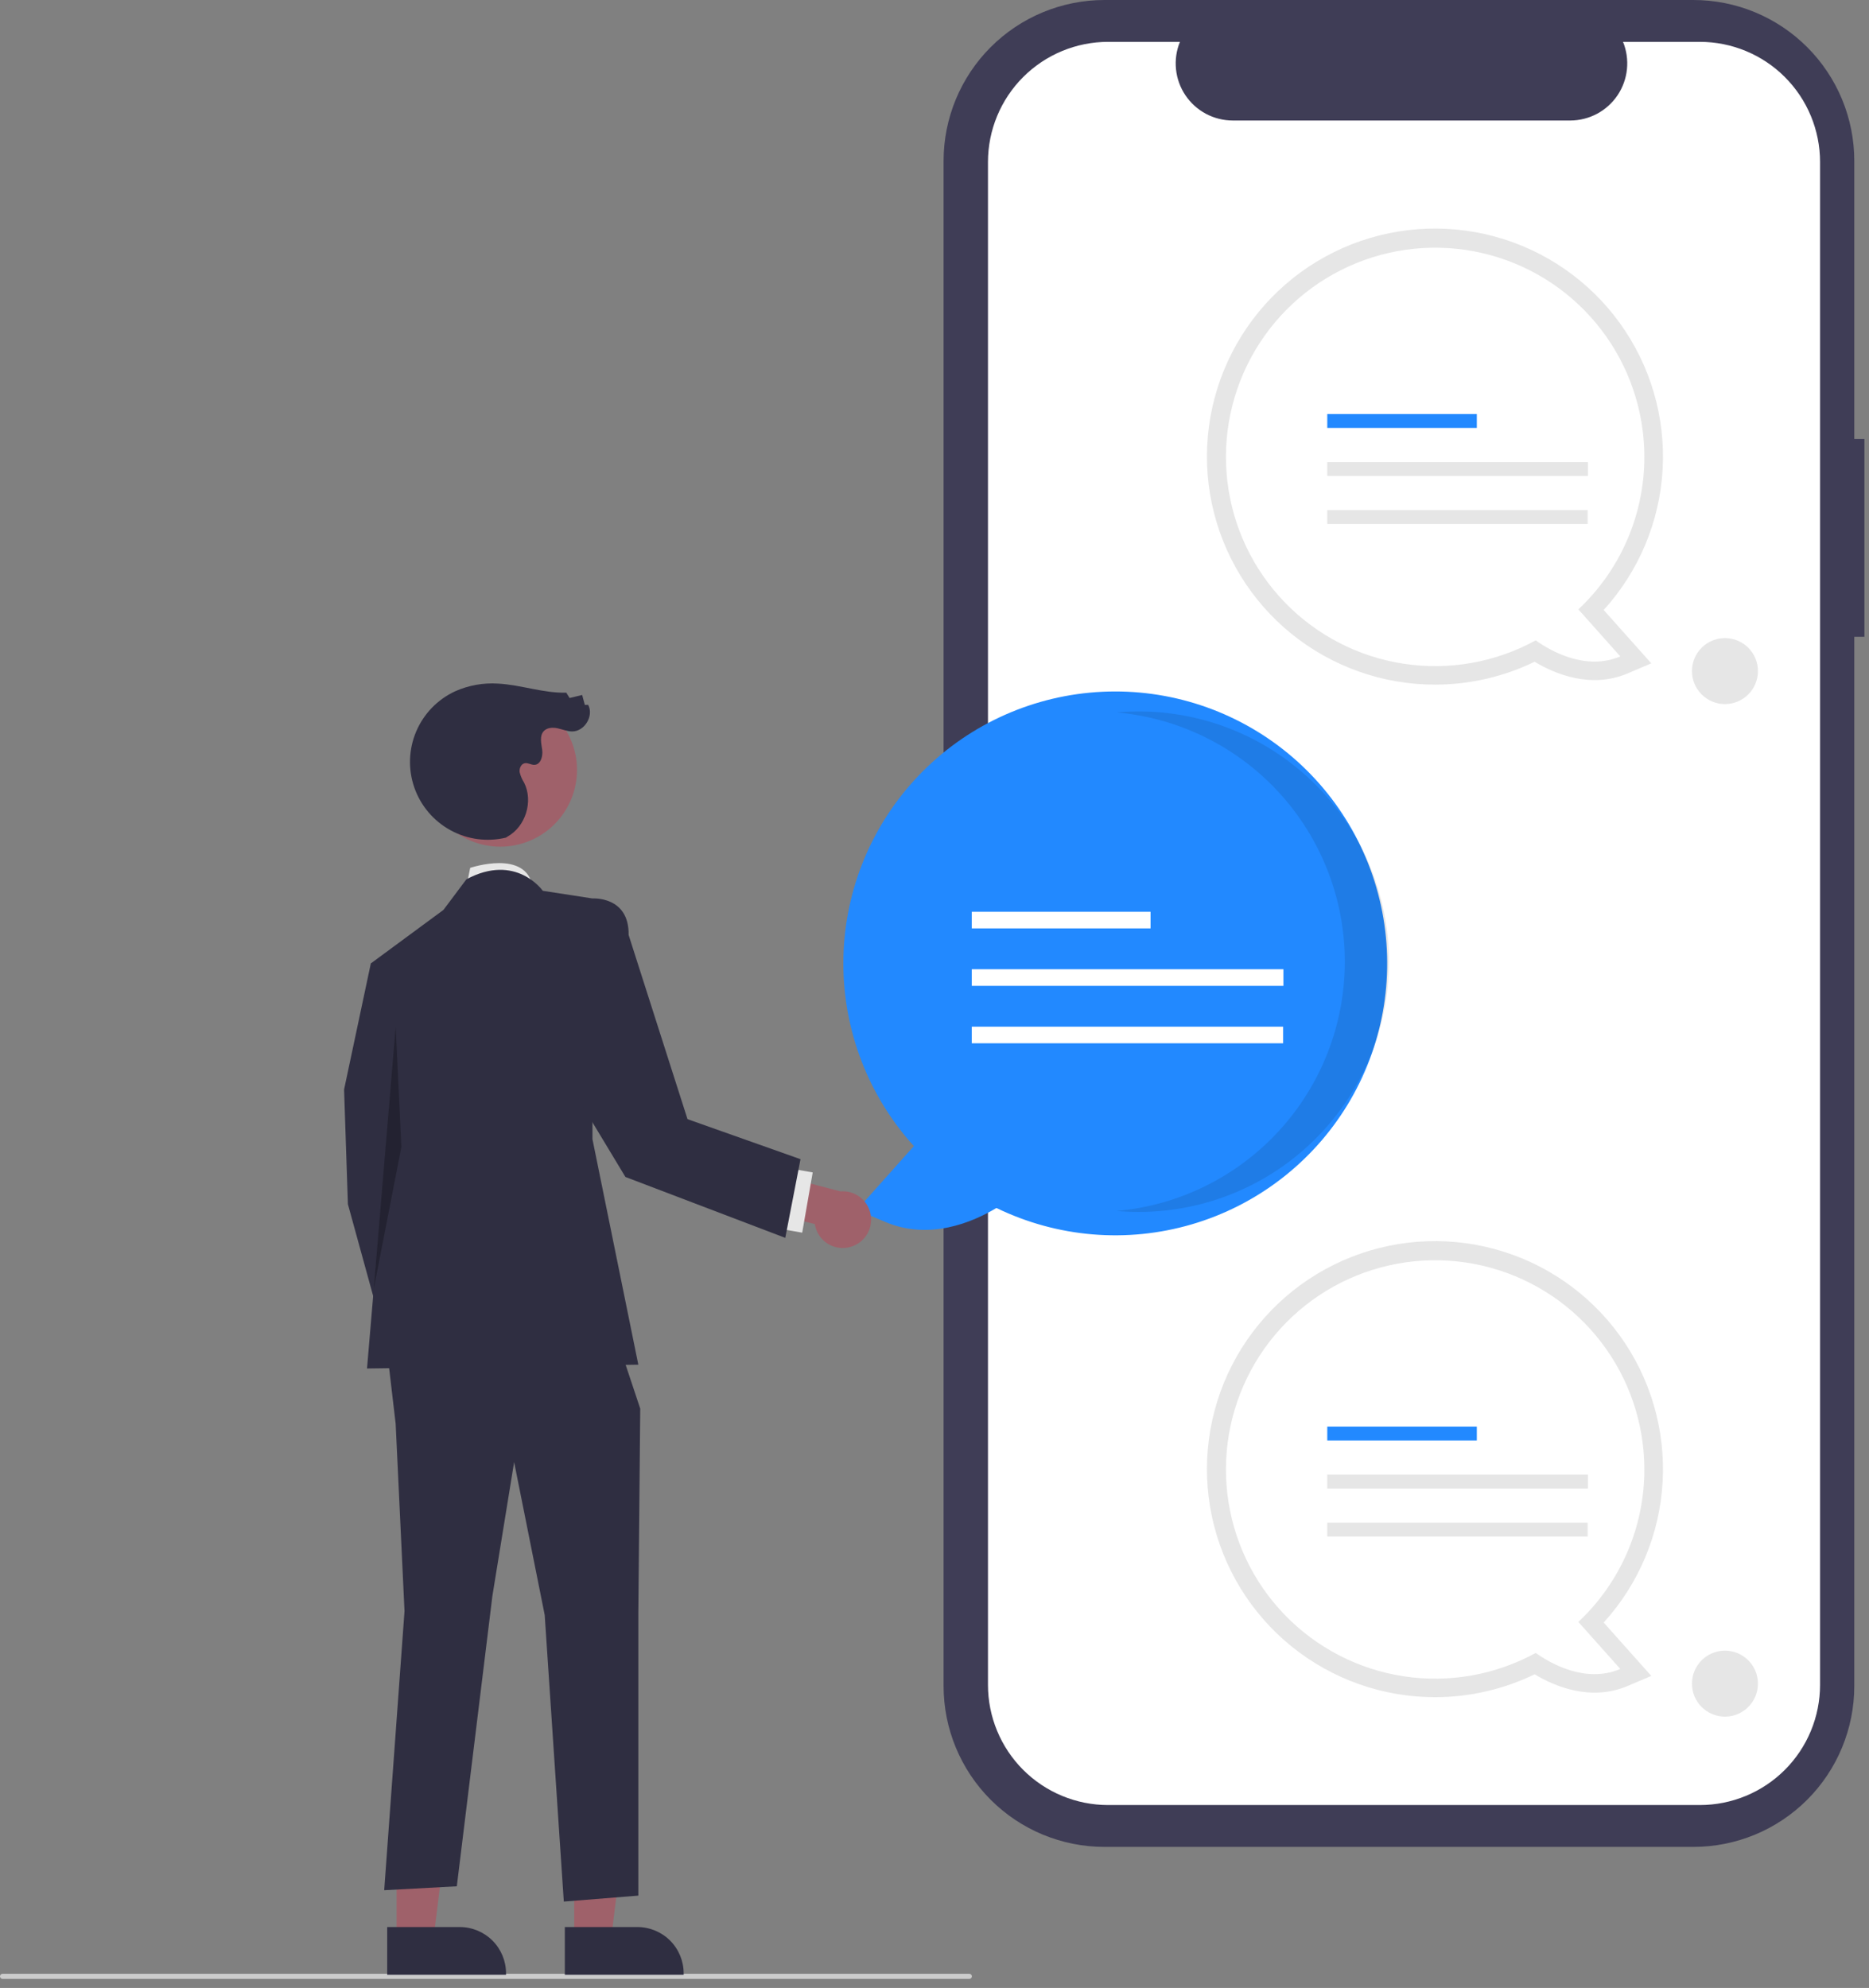 <?xml version="1.0" encoding="UTF-8"?> <svg xmlns="http://www.w3.org/2000/svg" width="173" height="184" viewBox="0 0 173 184" fill="none"><rect x="0" y="0" width="173" height="184" fill="#808080" stroke="none"/> <g clip-path="url(#clip0)"> <path d="M172.577 40.623H171.638V14.892C171.638 12.936 171.253 11 170.505 9.193C169.756 7.386 168.659 5.745 167.276 4.362C165.894 2.979 164.252 1.882 162.445 1.134C160.638 0.385 158.702 1.54231e-06 156.746 0H102.233C100.277 -4.62677e-06 98.341 0.385 96.534 1.134C94.727 1.882 93.085 2.979 91.702 4.362C90.32 5.745 89.223 7.386 88.474 9.193C87.726 11 87.341 12.936 87.341 14.892V156.051C87.341 160.001 88.91 163.789 91.702 166.582C94.495 169.374 98.283 170.943 102.233 170.943H156.746C160.696 170.943 164.484 169.374 167.276 166.582C170.069 163.789 171.638 160.001 171.638 156.051V58.938H172.577L172.577 40.623Z" fill="#3F3D56"></path> <path d="M157.347 3.874H150.232C150.559 4.677 150.684 5.547 150.595 6.409C150.507 7.271 150.208 8.098 149.725 8.817C149.241 9.536 148.589 10.126 147.824 10.533C147.059 10.94 146.206 11.153 145.34 11.154H114.11C113.243 11.153 112.39 10.94 111.625 10.533C110.861 10.126 110.208 9.536 109.725 8.817C109.241 8.098 108.942 7.271 108.854 6.409C108.765 5.547 108.89 4.677 109.218 3.874H102.571C99.622 3.874 96.793 5.046 94.707 7.132C92.622 9.217 91.45 12.046 91.45 14.996V155.948C91.45 158.897 92.622 161.726 94.707 163.812C96.793 165.897 99.622 167.069 102.571 167.069H157.347C158.808 167.069 160.254 166.781 161.603 166.222C162.953 165.663 164.179 164.844 165.211 163.812C166.244 162.779 167.063 161.553 167.622 160.204C168.181 158.854 168.469 157.408 168.469 155.948V14.996C168.469 13.535 168.181 12.089 167.622 10.74C167.063 9.39 166.244 8.164 165.211 7.132C164.179 6.099 162.953 5.28 161.603 4.721C160.254 4.162 158.808 3.874 157.347 3.874Z" fill="white"></path> <path d="M132.834 157.085C127.994 157.088 123.3 155.426 119.538 152.379C115.777 149.332 113.178 145.085 112.175 140.35C111.173 135.614 111.829 130.678 114.033 126.369C116.237 122.059 119.855 118.638 124.281 116.679C128.707 114.72 133.672 114.341 138.344 115.607C143.016 116.873 147.111 119.706 149.942 123.632C152.774 127.558 154.17 132.338 153.897 137.17C153.624 142.003 151.698 146.595 148.442 150.177L152.849 155.118L150.65 156.051C147.247 157.494 143.917 156.09 142.049 154.969C139.176 156.361 136.026 157.085 132.834 157.085ZM132.834 118.342C130.142 118.343 127.486 118.959 125.069 120.143C122.652 121.328 120.537 123.049 118.887 125.176C117.237 127.302 116.095 129.778 115.548 132.414C115.001 135.05 115.064 137.775 115.732 140.383C116.4 142.991 117.655 145.411 119.402 147.459C121.148 149.508 123.34 151.13 125.809 152.201C128.278 153.273 130.96 153.766 133.649 153.643C136.338 153.519 138.963 152.783 141.324 151.49L142.265 150.972L143.141 151.595C144.141 152.323 145.277 152.842 146.482 153.124L143.708 150.015L144.924 148.872C146.69 147.227 148.097 145.234 149.055 143.019C150.014 140.804 150.503 138.415 150.494 136.001C150.488 131.319 148.626 126.831 145.315 123.52C142.005 120.209 137.516 118.347 132.834 118.342Z" fill="#E6E6E6"></path> <path d="M152.206 136.001C152.204 131.757 150.808 127.632 148.233 124.258C145.658 120.885 142.045 118.451 137.952 117.331C133.858 116.211 129.51 116.467 125.577 118.059C121.643 119.652 118.341 122.492 116.179 126.144C114.017 129.796 113.114 134.057 113.61 138.272C114.106 142.487 115.973 146.422 118.924 149.472C121.875 152.523 125.746 154.519 129.942 155.155C134.138 155.79 138.427 155.03 142.148 152.99C143.487 153.943 146.754 155.843 149.981 154.474L146.097 150.12C148.028 148.31 149.566 146.124 150.617 143.695C151.668 141.266 152.209 138.648 152.206 136.001V136.001Z" fill="white"></path> <path d="M136.699 132.041H122.857V133.326H136.699V132.041Z" fill="#2289FF"></path> <path d="M146.983 136.487H122.857V137.773H146.983V136.487Z" fill="#E6E6E6"></path> <path d="M146.959 140.934H122.857V142.22H146.959V140.934Z" fill="#E6E6E6"></path> <path d="M132.834 63.367C127.994 63.369 123.3 61.708 119.538 58.661C115.777 55.614 113.178 51.367 112.175 46.631C111.173 41.896 111.829 36.96 114.033 32.65C116.237 28.341 119.855 24.92 124.281 22.96C128.707 21.001 133.672 20.623 138.344 21.889C143.016 23.155 147.111 25.988 149.942 29.914C152.774 33.839 154.17 38.619 153.897 43.452C153.624 48.285 151.698 52.876 148.442 56.458L152.849 61.399L150.65 62.332C147.247 63.775 143.917 62.371 142.049 61.25C139.176 62.642 136.026 63.366 132.834 63.367ZM132.834 24.623C130.142 24.624 127.486 25.24 125.069 26.425C122.652 27.609 120.537 29.33 118.887 31.457C117.237 33.584 116.095 36.059 115.548 38.695C115.001 41.331 115.064 44.057 115.732 46.664C116.4 49.272 117.655 51.692 119.402 53.741C121.148 55.789 123.34 57.411 125.809 58.483C128.278 59.554 130.96 60.047 133.649 59.924C136.338 59.8 138.963 59.064 141.324 57.771L142.265 57.254L143.141 57.877C144.141 58.604 145.277 59.124 146.482 59.405L143.708 56.296L144.924 55.154C146.69 53.508 148.097 51.516 149.055 49.301C150.014 47.086 150.503 44.696 150.494 42.283C150.488 37.601 148.626 33.112 145.315 29.802C142.005 26.491 137.516 24.628 132.834 24.623V24.623Z" fill="#E6E6E6"></path> <path d="M152.206 42.283C152.204 38.039 150.808 33.913 148.233 30.54C145.658 27.166 142.046 24.733 137.952 23.613C133.859 22.493 129.51 22.749 125.577 24.341C121.643 25.933 118.341 28.774 116.179 32.426C114.017 36.078 113.114 40.339 113.61 44.553C114.106 48.768 115.973 52.704 118.924 55.754C121.875 58.804 125.746 60.801 129.942 61.436C134.138 62.072 138.427 61.311 142.148 59.272C143.487 60.224 146.754 62.125 149.981 60.756L146.097 56.401C148.028 54.592 149.566 52.405 150.617 49.976C151.668 47.548 152.209 44.929 152.206 42.283V42.283Z" fill="white"></path> <path d="M136.699 38.322H122.857V39.607H136.699V38.322Z" fill="#2289FF"></path> <path d="M146.983 42.769H122.857V44.054H146.983V42.769Z" fill="#E6E6E6"></path> <path d="M146.959 47.215H122.857V48.501H146.959V47.215Z" fill="#E6E6E6"></path> <path d="M159.667 65.168C161.353 65.168 162.72 63.801 162.72 62.114C162.72 60.428 161.353 59.061 159.667 59.061C157.98 59.061 156.613 60.428 156.613 62.114C156.613 63.801 157.98 65.168 159.667 65.168Z" fill="#E6E6E6"></path> <path d="M159.667 158.886C161.353 158.886 162.72 157.519 162.72 155.833C162.72 154.147 161.353 152.779 159.667 152.779C157.98 152.779 156.613 154.147 156.613 155.833C156.613 157.519 157.98 158.886 159.667 158.886Z" fill="#E6E6E6"></path> <path d="M92.233 111.807C89.998 113.147 86.017 114.826 81.948 113.1L79.319 111.985L84.589 106.077C80.383 101.44 78.057 95.402 78.063 89.142C78.069 82.882 80.408 76.85 84.623 72.221C88.838 67.593 94.627 64.701 100.859 64.111C107.091 63.521 113.319 65.274 118.328 69.028C123.337 72.783 126.767 78.27 127.949 84.417C129.131 90.564 127.979 96.932 124.719 102.276C121.459 107.62 116.325 111.557 110.318 113.32C104.311 115.082 97.863 114.542 92.233 111.807H92.233Z" fill="#2289FF"></path> <path opacity="0.1" d="M124.481 89.011C124.481 83.223 122.313 77.644 118.405 73.374C114.497 69.104 109.132 66.452 103.366 65.94C104.041 65.881 104.723 65.849 105.413 65.849C111.554 65.853 117.441 68.295 121.782 72.638C126.122 76.982 128.56 82.871 128.56 89.011C128.56 95.152 126.122 101.041 121.782 105.384C117.441 109.727 111.554 112.169 105.413 112.173C104.724 112.173 104.043 112.141 103.369 112.082C109.134 111.569 114.499 108.917 118.406 104.647C122.313 100.377 124.48 94.799 124.481 89.011V89.011Z" fill="black"></path> <path d="M106.501 84.392H89.95V85.929H106.501V84.392Z" fill="white"></path> <path d="M118.796 89.709H89.95V91.246H118.796V89.709Z" fill="white"></path> <path d="M118.768 95.026H89.95V96.563H118.768V95.026Z" fill="white"></path> <path d="M0.235 183.159H89.726C89.788 183.159 89.848 183.134 89.892 183.09C89.936 183.046 89.96 182.986 89.96 182.924C89.96 182.862 89.936 182.802 89.892 182.758C89.848 182.714 89.788 182.689 89.726 182.689H0.235C0.173 182.689 0.113 182.714 0.069 182.758C0.025 182.802 0 182.862 0 182.924C0 182.986 0.025 183.046 0.069 183.09C0.113 183.134 0.173 183.159 0.235 183.159V183.159Z" fill="#CCCCCC"></path> <path d="M43.168 82.097L43.522 80.328C43.522 80.328 48.724 78.559 49.306 82.097H43.168Z" fill="#E6E6E6"></path> <path d="M53.153 179.474L56.564 179.474L58.186 166.318L53.152 166.319L53.153 179.474Z" fill="#9F616A"></path> <path d="M52.283 178.361L59 178.36H59C60.135 178.361 61.224 178.812 62.027 179.614C62.829 180.417 63.28 181.506 63.281 182.641V182.78L52.283 182.78L52.283 178.361Z" fill="#2F2E41"></path> <path d="M36.711 179.474L40.122 179.474L41.745 166.318L36.71 166.319L36.711 179.474Z" fill="#9F616A"></path> <path d="M35.841 178.361L42.558 178.36H42.558C43.693 178.361 44.782 178.812 45.585 179.614C46.388 180.417 46.839 181.506 46.839 182.641V182.78L35.841 182.78L35.841 178.361Z" fill="#2F2E41"></path> <path d="M38.216 89.524L34.325 89.171L31.849 100.843L32.203 111.454L36.094 125.602L41.4 122.419L38.57 107.917L38.216 89.524Z" fill="#2F2E41"></path> <path d="M35.754 124.364L36.624 131.792L37.443 149.124L35.563 174.951L42.284 174.59L45.578 147.709L47.589 135.329L50.419 149.477L52.188 176.005L59.085 175.452V149.384L59.262 130.377L56.786 122.95L35.754 124.364Z" fill="#2F2E41"></path> <path d="M50.242 82.45C50.242 82.45 47.766 78.913 43.168 81.389L41.046 84.219L34.326 89.171L35.74 105.795L33.972 126.663L59.085 126.31L54.84 105.441V83.158L50.242 82.45Z" fill="#2F2E41"></path> <path opacity="0.25" d="M36.624 95.041L34.596 119.291L37.155 106.148L36.624 95.041Z" fill="black"></path> <path d="M78.84 115.373C78.478 115.496 78.095 115.538 77.716 115.496C77.337 115.454 76.971 115.33 76.645 115.132C76.319 114.934 76.041 114.667 75.829 114.349C75.618 114.032 75.479 113.672 75.421 113.295L69.634 111.865L69.645 108.136L77.79 110.271C78.43 110.216 79.067 110.399 79.582 110.783C80.096 111.167 80.451 111.727 80.581 112.356C80.71 112.984 80.605 113.639 80.284 114.195C79.963 114.751 79.449 115.17 78.84 115.373Z" fill="#9F616A"></path> <path d="M72.788 108.092L71.815 113.667L74.254 114.092L75.227 108.517L72.788 108.092Z" fill="#E6E6E6"></path> <path d="M49.713 77.494C53.155 75.613 54.42 71.297 52.538 67.855C50.657 64.413 46.341 63.148 42.899 65.03C39.457 66.911 38.192 71.227 40.074 74.669C41.955 78.111 46.271 79.376 49.713 77.494Z" fill="#9F616A"></path> <path d="M46.837 77.527C45.099 77.945 43.268 77.701 41.7 76.844C40.132 75.987 38.938 74.578 38.35 72.89C37.763 71.203 37.824 69.357 38.521 67.711C39.218 66.066 40.502 64.738 42.123 63.986C43.371 63.429 44.737 63.184 46.101 63.272C48.225 63.384 50.29 64.169 52.416 64.111L52.724 64.606L53.886 64.325L54.135 65.247L54.441 65.236C54.989 66.255 54.107 67.713 52.95 67.701C52.493 67.696 52.06 67.505 51.612 67.409C51.164 67.313 50.637 67.337 50.328 67.675C49.927 68.115 50.102 68.8 50.185 69.389C50.269 69.979 50.06 70.772 49.465 70.791C49.161 70.801 48.872 70.584 48.574 70.641C48.226 70.707 48.05 71.127 48.101 71.478C48.187 71.822 48.328 72.15 48.517 72.449C49.379 74.17 48.651 76.511 46.965 77.44" fill="#2F2E41"></path> <path d="M53.152 84.524L54.84 83.158C54.84 83.158 58.248 82.921 58.186 86.533L63.638 103.586L74.097 107.291L72.687 114.573L57.89 108.936L50.373 96.477L53.152 84.524Z" fill="#2F2E41"></path> </g> <defs> <clipPath id="clip0"> <rect width="172.578" height="183.159" fill="white"></rect> </clipPath> </defs> </svg> 
